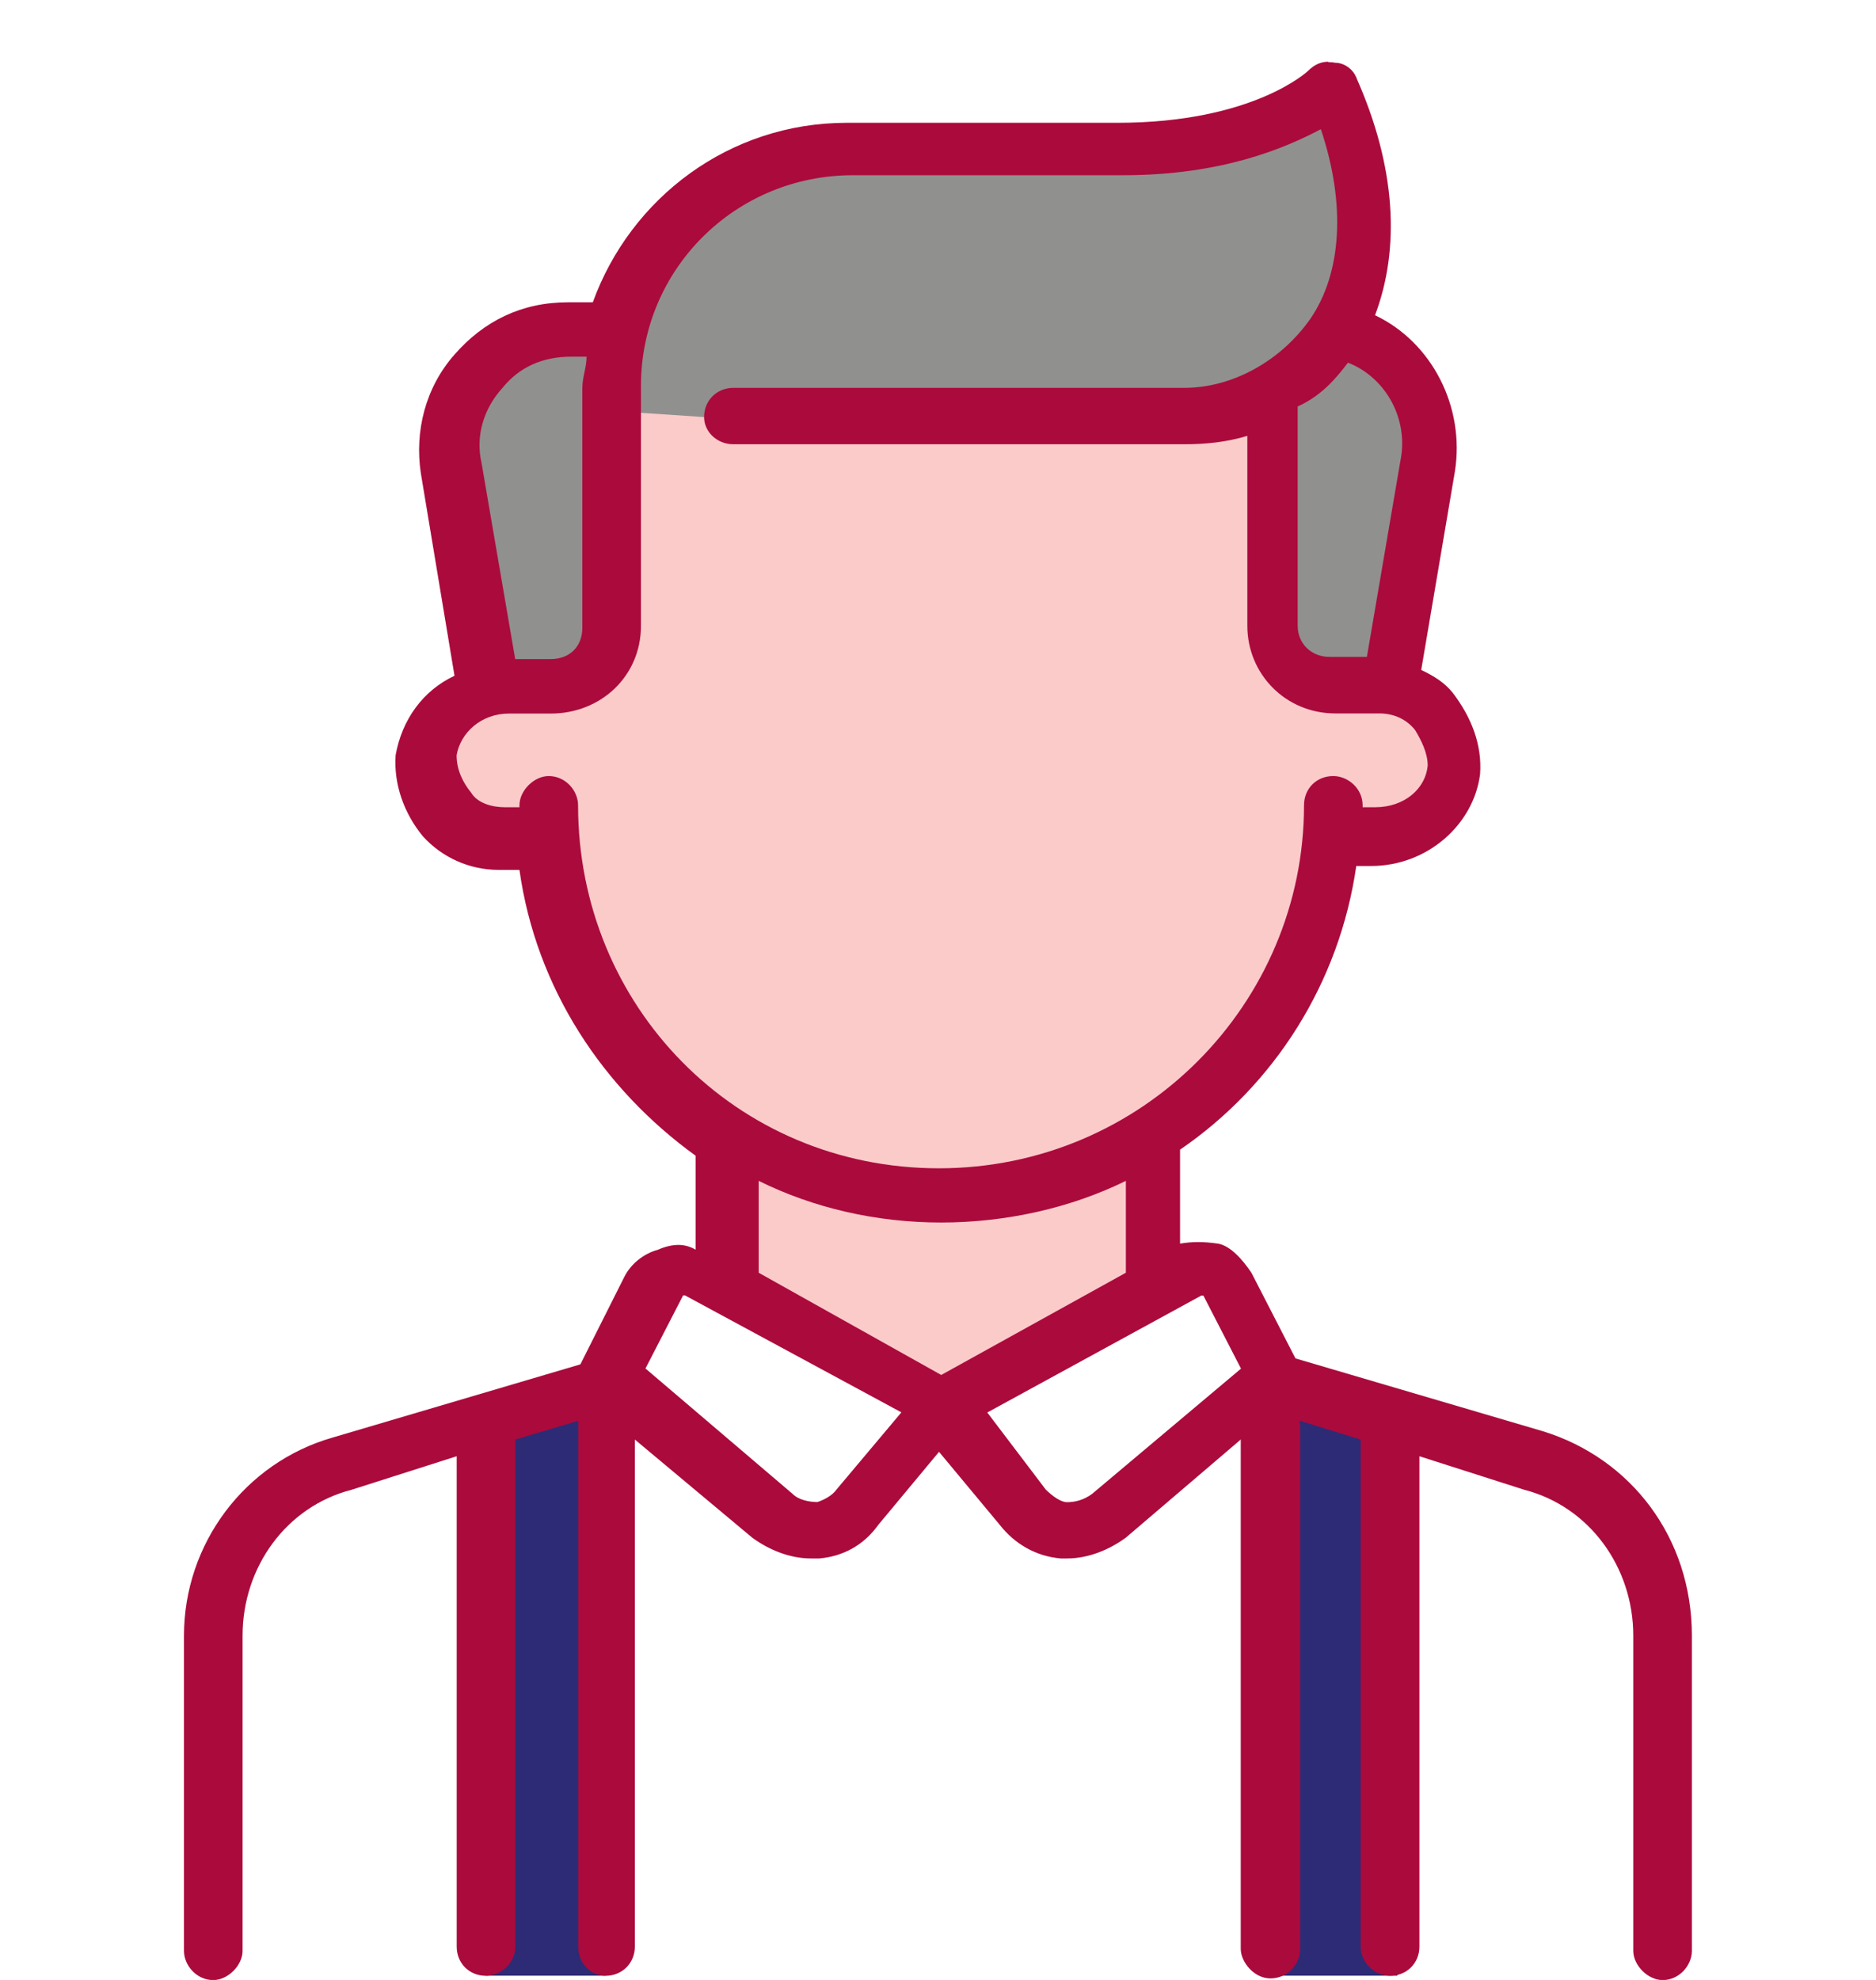 <?xml version="1.0" encoding="UTF-8"?>
<svg xmlns="http://www.w3.org/2000/svg" id="ciencia-sec04-item03" viewBox="0 0 145 153">
  <defs>
    <style>
      .cls-1 {
        fill: #2d2b75;
      }

      .cls-1, .cls-2, .cls-3, .cls-4 {
        fill-rule: evenodd;
      }

      .cls-2 {
        fill: #facbc9;
      }

      .cls-3, .cls-5 {
        fill: #ab0a3d;
      }

      .cls-4 {
        fill: #90908f;
      }
    </style>
  </defs>
  <g id="ciencia-sec04-item03-ico">
    <polygon class="cls-1" points="37.07 110.54 46.99 107.91 46.8 152.67 37.56 152.67 37.07 110.54"></polygon>
    <polygon class="cls-1" points="108.48 110.54 98.56 107.91 98.75 152.67 108 152.67 108.48 110.54"></polygon>
    <polygon class="cls-2" points="56.23 98.74 72.93 108.09 90.33 98.74 88.91 87.08 100.49 77.12 103.52 64.19 110.36 64.19 112.42 59.27 110.36 53.61 100.49 51.44 98.15 50.13 98.56 29.78 87.02 31.73 46.99 31.73 46.99 50.93 38.82 53.61 33.49 57.43 35.3 63.75 42.03 66.37 42.03 71.34 49.88 83.42 55.52 87.08 56.23 98.74"></polygon>
    <rect class="cls-5" x="95.9" y="107.91" width="4.59" height="44.97" rx="2.29" ry="2.29"></rect>
    <polygon class="cls-4" points="104.34 53.61 102.83 52.76 98.15 50.13 98.15 34.75 94.07 31.73 87.02 31.73 54.42 32.23 46.99 31.73 46.99 46.12 46.99 50.93 41.21 53.61 37.07 50.13 35.3 34.4 38.11 27.56 48.18 24.39 58.64 12.73 76.31 9.98 93.89 9.98 104.84 5.94 104.84 15.57 104.34 25.52 108.38 28.03 110.36 38.89 106.68 53.61 104.34 53.61"></polygon>
    <path class="cls-3" d="m104.2,28.03c2.91,1.14,4.7,4.36,4.04,7.58l-2.59,15.15h-2.91c-1.31,0-2.44-.96-2.44-2.41v-16.94c1.78-.8,2.91-2.09,3.89-3.39h0Zm-58.86-.47c0,.8-.33,1.61-.33,2.41v18.54c0,1.46-.98,2.42-2.44,2.42h-2.75l-2.6-15.15c-.48-2.1.16-4.2,1.62-5.81,1.31-1.61,3.09-2.41,5.35-2.41h1.14Zm56.75-17.58h0c1.95,5.81,1.62,11.12-.82,14.67-2.26,3.22-5.99,5.32-9.72,5.32h-34.86c-1.29,0-2.27.98-2.27,2.26,0,1.12.98,2.1,2.27,2.1h34.86c1.62,0,3.24-.16,4.86-.65v14.68c0,3.7,2.93,6.77,6.81,6.77h3.4c1.14,0,2.11.47,2.76,1.29.48.8.97,1.77.97,2.74-.16,1.77-1.78,3.22-4.06,3.22h-.97v-.15c0-1.3-1.13-2.26-2.27-2.26-1.29,0-2.26.96-2.26,2.26,0,15.32-12.49,28.05-28.22,28.05s-27.89-12.57-27.89-28.05c0-1.14-.97-2.26-2.27-2.26-1.13,0-2.26,1.12-2.26,2.26v.15h-1.14c-.97,0-2.1-.31-2.59-1.12-.65-.8-1.13-1.77-1.13-2.9.31-1.77,1.93-3.22,4.04-3.22h3.24c3.89,0,6.97-2.91,6.97-6.77v-18.55c0-9.02,7.3-16.28,16.38-16.28h20.92c7.61,0,12.49-2.1,15.24-3.55h0Zm-15.07,81.27v7.1l-14.27,7.9-14.11-7.9v-7.1c4.22,2.09,9.08,3.22,14.11,3.22s10.05-1.14,14.27-3.22h0Zm-34.06,8.86l16.71,9.03-5.02,5.97c-.33.47-.98.8-1.47.96-.64,0-1.46-.16-1.93-.64l-11.36-9.68,2.91-5.65h.16Zm40.05,0l2.91,5.65-11.51,9.68c-.64.47-1.29.64-1.95.64-.48,0-1.13-.49-1.62-.96l-4.53-5.97,16.53-9.03h.16ZM102.68,4.77c-.57,0-1.06.2-1.57.7,0,0-4.21,4.02-14.75,4.02h-20.92c-9.08,0-16.7,5.81-19.62,13.87h-1.93c-3.57,0-6.5,1.45-8.76,4.04-2.27,2.57-3.09,5.96-2.6,9.18l2.6,15.64c-2.44,1.14-4.06,3.39-4.55,6.13-.16,2.25.65,4.51,2.11,6.28,1.46,1.61,3.57,2.59,5.84,2.59h1.62c1.29,9.18,6.48,16.93,13.62,22.09v7.26c-.41-.24-.86-.37-1.33-.37s-1.02.12-1.58.37c-1.14.31-2.11,1.12-2.6,2.09l-3.4,6.77-19.13,5.65c-6.81,1.94-11.51,8.22-11.51,15.32v24.35c0,1.12.97,2.26,2.26,2.26,1.14,0,2.27-1.14,2.27-2.26v-24.35c0-5.32,3.4-9.99,8.43-11.28l8.12-2.59v37.89c0,1.29.97,2.26,2.26,2.26,1.14,0,2.27-.98,2.27-2.26v-39.18l4.86-1.45v40.63c0,1.29.98,2.26,2.11,2.26,1.29,0,2.27-.98,2.27-2.26v-39.18l9.07,7.58c1.31.96,2.93,1.61,4.55,1.61h.64c1.78-.16,3.4-.98,4.55-2.59l4.7-5.65,4.7,5.65c1.14,1.45,2.76,2.42,4.71,2.59h.48c1.62,0,3.24-.65,4.55-1.61l11.34-9.68,6.81,2.1v39.18c0,1.29,1.13,2.26,2.27,2.26,1.29,0,2.27-.98,2.27-2.26v-37.89l8.1,2.59c5.02,1.29,8.43,5.96,8.43,11.28v24.35c0,1.12,1.13,2.26,2.27,2.26,1.29,0,2.26-1.14,2.26-2.26v-24.35c0-7.57-4.7-13.7-11.51-15.8l-19.13-5.63-3.4-6.61c-.65-.98-1.62-2.1-2.59-2.26-.57-.08-1.06-.12-1.53-.12s-.91.04-1.4.12v-7.26c7.3-5,12.32-12.89,13.62-21.92h1.14c4.37,0,7.94-3.22,8.43-7.1.16-2.26-.65-4.36-2.11-6.28-.65-.81-1.46-1.3-2.44-1.77l2.6-15.32c.8-5.01-1.78-10.01-6.17-12.09,1.95-5.16,1.63-11.46-1.46-18.39-.16-.47-.8-1.12-1.62-1.12-.19-.04-.37-.05-.54-.05h0Z"></path>
  </g>
</svg>
